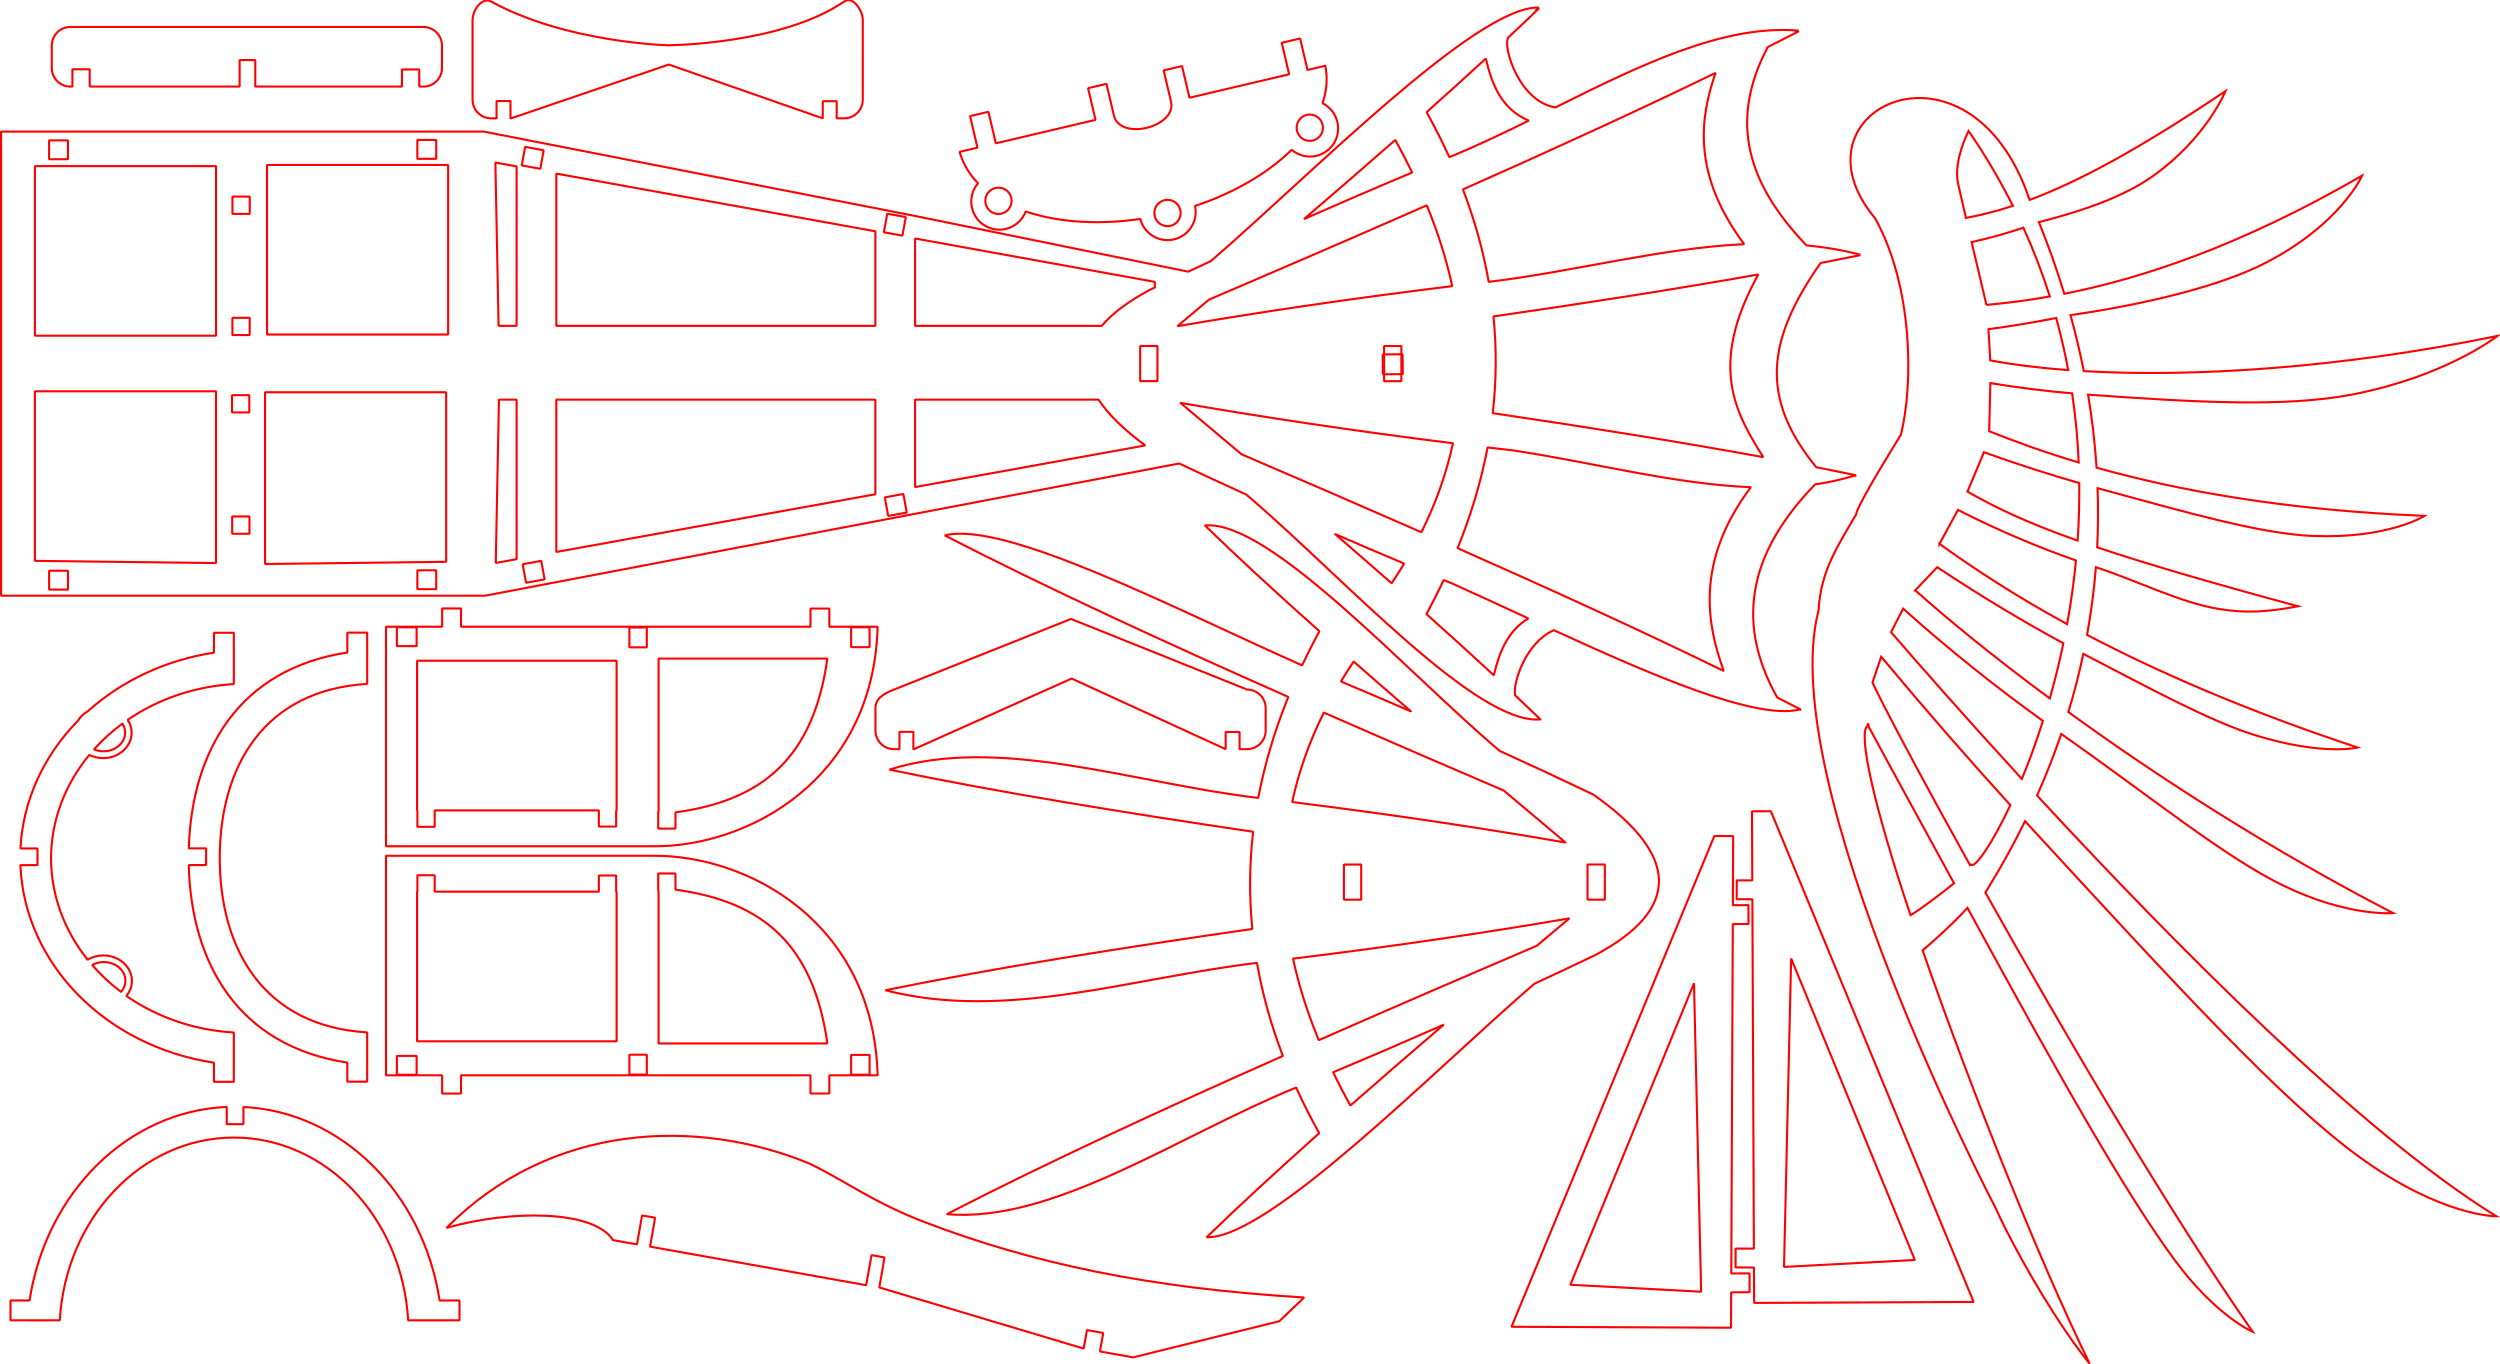 <?xml version="1.0" encoding="UTF-8" standalone="no"?>
<!-- Created with Inkscape (http://www.inkscape.org/) -->

<svg
   xmlns:dc="http://purl.org/dc/elements/1.1/"
   xmlns:cc="http://creativecommons.org/ns#"
   xmlns:rdf="http://www.w3.org/1999/02/22-rdf-syntax-ns#"
   xmlns:svg="http://www.w3.org/2000/svg"
   xmlns="http://www.w3.org/2000/svg"
   xmlns:sodipodi="http://sodipodi.sourceforge.net/DTD/sodipodi-0.dtd"
   xmlns:inkscape="http://www.inkscape.org/namespaces/inkscape"
   width="419.851mm"
   height="229.147mm"
   viewBox="0 0 419.851 229.147"
   version="1.1"
   id="svg25566"
   sodipodi:docname="davinci 2.svg"
   inkscape:version="0.92.0 r15299">
  <defs
     id="defs25560" />
  <sodipodi:namedview
     id="base"
     pagecolor="#ffffff"
     bordercolor="#666666"
     borderopacity="1.0"
     inkscape:pageopacity="0.0"
     inkscape:pageshadow="2"
     inkscape:zoom="0.16898438"
     inkscape:cx="2029.53"
     inkscape:cy="166.74457"
     inkscape:document-units="mm"
     inkscape:current-layer="layer1"
     showgrid="false"
     fit-margin-top="0"
     fit-margin-left="0"
     fit-margin-right="0"
     fit-margin-bottom="0"
     inkscape:window-width="1536"
     inkscape:window-height="801"
     inkscape:window-x="-8"
     inkscape:window-y="-8"
     inkscape:window-maximized="1" />
  <g
     inkscape:label="Layer 1"
     inkscape:groupmode="layer"
     id="layer1"
     transform="translate(815.17,628.928)">
    <g
       transform="matrix(0.353,0,0,-0.353,-815.17,-399.781)"
       inkscape:label="Flying Machine Wood 2"
       id="g26189">
      <g
         id="g26191">
        <g
           transform="matrix(1,0,0,-1,0,649.55)"
           id="g26193">
          <path
             inkscape:connector-curvature="0"
             id="path26195"
             style="fill:none;stroke:#ff0000;stroke-width:1;stroke-linecap:butt;stroke-linejoin:miter;stroke-miterlimit:4.947;stroke-dasharray:none;stroke-opacity:1"
             d="m 954.395,585.531 c 8.816,17.383 24.929,45.399 39.796,63.703 -24.277,-49.511 -56.515,-130.691 -79.496,-196.679 5.633,-4.801 14.184,-12.426 21.321,-20.223 45.601,83.731 76.148,137.047 98.445,167.348 19.812,26.933 37.277,34.343 37.277,34.343 -39.355,-56.335 -89.457,-141.675 -127.191,-208.972 0.008,-0.016 0.012,-0.035 0.023,-0.051 l 1.223,-1.988 c 6.586,-10.707 12.43,-21.36 17.625,-31.93 72.059,78.266 121.758,132.781 159.523,160.102 38.848,28.101 64.735,27.879 64.735,27.879 -64.258,-39.489 -153.86,-130.125 -218.543,-200.188 4.39,-9.848 8.207,-19.617 11.508,-29.293 41.734,29.231 77.453,58.438 105.668,72.148 30.793,14.961 52.218,13.083 52.218,13.083 -58.351,-30.188 -111.785,-64.684 -154.511,-95.657 2.839,-9.324 5.207,-18.551 7.136,-27.676 32.637,16.95 60.411,32.036 81.27,38.547 32.465,10.137 49.187,6.016 49.187,6.016 -53.843,-17.859 -95.695,-36.27 -128.683,-53.598 1.984,-10.898 3.359,-21.632 4.199,-32.179 19.297,6.23 39.676,16.656 58.125,19.793 13.129,2.226 23.613,1.496 38.082,-1.219 -43.223,-11.676 -73.137,-20.496 -95.59,-28.035 0.477,-9.555 0.52,-18.942 0.192,-28.145 43.504,11.817 77.64,21.758 102.695,22.738 35.598,1.391 52.883,-9.566 52.883,-9.566 -67.102,-2.75 -117.633,-12.144 -156.059,-22.922 -0.773,-11.933 -2.16,-23.531 -4.031,-34.754 49.453,3.532 93.113,6.188 125.418,-0.015 44.949,-8.633 69.328,-27.907 69.328,-27.907 -75.039,15.422 -144.996,19.723 -196.789,16.743 -1.824,-9.168 -3.957,-18.059 -6.328,-26.645 35.883,-5.164 71.258,-13.82 92.48,-24.703 36.102,-18.512 46.258,-41.672 46.258,-41.672 -58.312,33.762 -105.242,49.012 -141.687,56.223 -3.676,-12.051 -7.782,-23.43 -12.082,-34.086 21.773,-5.5 40.953,-12.453 54.296,-21.957 25.512,-18.172 34.497,-40.418 34.497,-40.418 -42.075,28.34 -70.68,43.371 -93.219,51.816 -28.461,-84.816 -116.77,-42.922 -73.492,8.754 18.086,32.516 18.238,79.008 12.25,102.969 0,0 -20.872,33.394 -21.305,37.855 -8.184,14.352 -16.793,26.262 -17.863,45.688 -21.45,82.64 84.382,284.64 84.382,284.64 1.153,2.633 2.797,6.079 4.829,10.09 z M 908.953,435.828 c -16.879,-50.055 -25.695,-88.031 -20.223,-90.23 -0.734,-1.469 1,-0.274 0,0 14.469,26.863 28.684,52.496 40.915,75.019 -6.352,5.09 -14.825,11.625 -20.692,15.211 z M 895.336,334.281 c -1.563,-3.09 -2.836,-5.652 -3.785,-7.644 -0.461,-0.973 -0.399,-0.848 -0.703,-1.492 l 4.14,-12.297 c 21.621,25.914 42.114,49.379 61.446,70.609 -9.207,19.59 -17.137,30.203 -18.606,28.27 0,0 -0.277,0.109 -0.594,0.265 -18.992,-34.137 -34.109,-62.367 -41.894,-77.711 z m 4.332,-33.117 5.746,-11.18 c 22.547,20.172 44.969,37.887 66.524,53.407 -3.231,10.152 -6.637,19.398 -10.028,27.593 -27.226,-29.699 -49.277,-54.82 -62.242,-69.82 z m 11.527,-19.918 10.438,-10.992 c 21.574,14.312 41.629,26.266 60.019,36.199 -1.914,9.199 -4.097,17.985 -6.453,26.25 -26.426,-19.523 -48.25,-37.351 -64.004,-51.457 z m 11.52,-22.105 8.789,-16.129 c 19.769,10.066 38.668,17.91 56.144,24.039 -1.003,10.472 -2.441,20.601 -4.21,30.304 -25.348,-13.859 -45.004,-26.867 -60.723,-38.214 z m 13.308,-24.84 7.84,-18.742 c 16.067,5.757 31.176,10.605 45.34,14.668 0.117,9.32 -0.156,18.464 -0.769,27.378 -23.918,-8.449 -38.524,-15.421 -52.411,-23.304 z m 10.336,-28.738 0.555,-22.879 c 13.395,2.191 26.371,3.785 38.906,4.867 1.657,11.133 2.668,22.117 3.125,32.89 -16.461,-4.921 -30.48,-10.035 -42.586,-14.878 z m 0.512,-33.708 -0.855,-14.828 c 11.414,-1.535 22.105,-3.339 32.214,-5.328 2.301,8.313 4.2,16.586 5.731,24.793 -13.918,-1.023 -26.371,-2.594 -37.09,-4.637 z m -1.82,-26.378 c -0.403,-1.696 -3.547,-14.993 -7.043,-29.883 8.687,-1.918 16.887,-4.239 24.613,-6.856 4.965,10.918 9.141,21.844 12.586,32.727 -11.094,1.965 -21.121,3.187 -30.156,4.012 z m -9.738,-41.375 c -1.508,-6.477 -2.848,-12.25 -3.68,-15.946 -1.93,-8.59 1.695,-18.695 4.894,-25.429 0.098,0.125 0.223,0.261 0.309,0.386 7.992,11.657 14.863,23.426 20.797,35.231 -8.063,2.644 -15.352,4.418 -22.32,5.758 z" />
        </g>
        <g
           transform="matrix(0,1,1,0,0,649.55)"
           id="g26197">
          <path
             inkscape:connector-curvature="0"
             id="path26199"
             style="fill:none;stroke:#ff0000;stroke-width:1;stroke-linecap:butt;stroke-linejoin:bevel;stroke-miterlimit:4.947;stroke-dasharray:none;stroke-opacity:1"
             d="m -283.809,0.5 v 230.367 l 62.899,330.16 c -4.742,10.055 -9.633,20.551 -14.754,31.809 -0.91,1.082 -1.836,2.187 -2.754,3.277 -37.855,43.821 -106.789,106.5 -104.246,136.586 -0.086,0.129 -0.172,0.262 -0.258,0.391 0.086,-0.09 0.176,-0.188 0.266,-0.277 0,0.007 0,0.015 0,0.023 3.758,-3.871 7.593,-7.887 11.488,-12.016 5.891,-1.199 25.34,5.258 30.941,18.453 -21.953,47.801 -42.668,95.875 -37.765,116.954 -0.063,0.207 -0.129,0.414 -0.188,0.617 0.075,-0.145 0.149,-0.297 0.223,-0.442 0.016,0.063 0.027,0.129 0.043,0.192 1.863,-3.606 3.742,-7.297 5.633,-11.031 37.965,-21.43 71.164,-11.403 101.426,18 0.906,6.324 2.257,12.519 4.128,18.554 -0.007,0.344 -0.019,0.696 -0.023,1.039 0.047,-0.218 0.09,-0.449 0.137,-0.672 0.043,0.141 0.082,0.282 0.129,0.422 1.277,-6.117 2.543,-12.406 3.8,-18.82 33.219,-27.191 60.864,-23.328 97.137,2.047 1.246,6.469 2.5,12.816 3.762,18.976 -0.008,-0.574 -0.024,-1.168 -0.035,-1.746 0.101,0.496 0.203,1.008 0.304,1.5 2.168,-8.437 3.575,-16.914 4.371,-25.425 28.719,-27.458 58.387,-37.415 94.344,-18.411 2.535,5.039 5.063,10.039 7.551,14.856 -0.188,-0.621 -0.379,-1.25 -0.566,-1.875 0.277,0.535 0.558,1.09 0.832,1.625 3.078,-35.711 -16.61,-75.586 -36.539,-115.629 2.757,-17.066 28.375,-25.055 33.16,-22.535 4.785,5.097 9.511,10.082 14.097,14.808 -0.379,-0.57 -0.781,-1.156 -1.16,-1.73 0.473,0.488 0.953,0.996 1.426,1.48 0.738,-29.812 -80.168,-108.922 -120.633,-155.964 -1.703,-3.684 -3.363,-7.223 -5.019,-10.758 l 26.504,-129.953 h 0.035 v -0.196 L -63.012,230.195 V 0.5 Z m 16.575,16.102 h 80.668 v 86.168 h -81.719 z m 107.121,0.015 h 80.664 v 86.168 h -80.664 z m 83.949,6.738 h 8.976 v 8.977 h -8.976 z m -204.75,0.012 h 8.976 v 8.977 h -8.976 z m 84.285,87.028 h 8.223 v 8.218 h -8.223 z m -57.715,0.062 h 8.223 v 8.219 h -8.223 z m 94.528,0.113 h 8.218 v 8.219 h -8.218 z m 57.648,0.024 h 8.219 v 8.222 h -8.219 z m -166.57,15.504 h 81.715 v 86.168 h -80.668 z m 109.179,0.937 h 80.668 v 86.164 h -80.668 z m 83.598,71.512 h 8.981 v 8.976 h -8.981 z m -204.75,0.008 h 8.977 v 8.98 h -8.977 z m 202.965,37.129 -1.824,10.093 h -75.879 v -8.582 z m -190.488,0.179 77.703,1.512 v 8.402 h -75.91 z m 189.125,12.36 8.832,1.621 -1.621,8.828 -8.829,-1.617 z m -189.731,0.445 1.621,8.828 -8.832,1.621 -1.617,-8.832 z m 5.82,16.008 h 72.489 v 151.789 h -45.028 z m 107.571,0 h 72.457 l -27.461,151.789 h -44.996 z m 44.547,155.824 8.828,1.621 -1.617,8.828 -8.832,-1.617 z m -126.141,0.441 1.621,8.832 -8.832,1.618 -1.617,-8.832 z m 4.902,14.422 h 41.61 v 87.274 c -7.051,4.652 -14.321,12.093 -21.797,22.242 z m 76.692,0 h 41.578 l -20.633,114.055 -2.664,0.012 c -0.359,-0.75 -0.742,-1.571 -1.102,-2.317 -5.503,-10.3 -11.234,-17.941 -17.179,-22.972 z m -0.168,124.77 c 4.179,4.98 8.094,9.64 12.652,15.058 13.039,30.442 28.016,65.313 44.867,103.618 -12.847,5.265 -25.672,9.351 -38.457,12.101 -5.902,-48.476 -12.746,-94.133 -19.062,-130.777 z m -36.457,1.461 c -6.383,36.609 -13.258,81.816 -19.215,129.676 -14.164,-3.082 -28.281,-8.024 -42.344,-15.016 13.703,-31.195 25.813,-59.274 37.102,-85.602 9,-10.652 16.582,-19.679 24.457,-29.058 z m 87.433,58.769 c 12.301,14.371 24.918,28.981 37.645,43.438 -5.172,2.867 -10.344,5.551 -15.508,8.051 -7.422,-17.758 -14.859,-34.993 -22.137,-51.489 z m -149.832,14.77 c -4.66,10.707 -9.359,21.73 -14.062,32.914 -3.125,-1.883 -6.254,-3.887 -9.375,-5.977 7.859,-8.941 15.695,-17.961 23.437,-26.937 z m 85.43,22.683 0.105,9.45 -9.449,0.105 -0.105,-9.453 z m -123.543,20.829 c 5.391,2.91 10.801,5.652 16.231,8.207 -0.504,1.226 -1.008,2.464 -1.512,3.695 -5.235,11.676 -10.965,24.047 -16.766,36.59 -5.894,-9.852 -16,-13.813 -27.047,-16.453 9.485,-10.227 19.242,-20.993 29.094,-32.039 z m 238.801,0.066 c 8.625,9.668 17.18,19.121 25.531,28.176 -12.601,2.961 -24.066,7.515 -29.551,20.445 -6.238,-12.66 -12.277,-25.301 -17.379,-37.785 7.094,-3.231 14.227,-6.848 21.399,-10.836 z m -207.426,14.762 c 15.805,6.386 31.773,11.191 47.922,14.246 -0.465,3.918 -0.91,7.863 -1.359,11.801 -5.645,37.91 -16.129,77.062 -17.551,113.46 -35.664,-26.738 -65.535,-20.855 -87.426,-12.89 19.309,-39.57 39.445,-83.774 58.414,-126.617 z m 170.684,2.531 c 18.039,40.684 37.086,82.437 55.437,120.191 -21.215,-7.363 -47.918,-11.402 -81.484,13.598 -1.867,-39.961 -13.028,-80.594 -17.934,-121.523 14.504,-2.559 29.156,-6.586 43.981,-12.266 z m -106.446,14.18 c 15.172,1.734 30.508,1.894 46.016,0.355 6.102,42.379 12.836,85.938 19.961,125.996 -43.617,-24.183 -66.289,-10.535 -86.914,2.348 7.461,-40.695 14.531,-85.313 20.937,-128.699 z" />
        </g>
        <g
           transform="matrix(0,1,1,0,0,649.55)"
           id="g26201">
          <path
             inkscape:connector-curvature="0"
             id="path26203"
             style="fill:none;stroke:#ff0000;stroke-width:1;stroke-linecap:butt;stroke-linejoin:bevel;stroke-miterlimit:4.947;stroke-dasharray:none;stroke-opacity:1"
             d="m -165.031,658.48 h -16.727 v 8.219 h 16.727 z" />
        </g>
        <g
           transform="matrix(0,1,1,0,0,649.55)"
           id="g26205">
          <path
             inkscape:connector-curvature="0"
             id="path26207"
             style="fill:none;stroke:#ff0000;stroke-width:1;stroke-linecap:butt;stroke-linejoin:bevel;stroke-miterlimit:4.947;stroke-dasharray:none;stroke-opacity:1"
             d="m -165.012,542.438 h -16.727 v 8.219 h 16.727 z" />
        </g>
        <g
           transform="matrix(1,0,0,-1,0,649.55)"
           id="g26209">
          <path
             inkscape:connector-curvature="0"
             id="path26211"
             style="fill:none;stroke:#ff0000;stroke-width:1;stroke-linecap:butt;stroke-linejoin:bevel;stroke-miterlimit:4.947;stroke-dasharray:none;stroke-opacity:1"
             d="m 517.648,42.363 3.547,15.071 -47.422,11.16 -3.527,-14.992 -8.738,2.058 3.527,14.988 -8.508,2.004 c 0.059,0.168 0.114,0.332 0.176,0.5 0.313,1.086 0.692,2.153 1.129,3.203 0.383,0.95 0.82,1.883 1.301,2.801 0.336,0.657 0.695,1.301 1.078,1.938 0.547,0.883 1.137,1.754 1.773,2.605 0.457,0.621 0.938,1.239 1.442,1.844 0.594,0.691 1.226,1.367 1.879,2.031 -2.782,3.242 -3.848,7.614 -2.875,11.77 1.691,7.199 8.902,11.664 16.101,9.972 4.336,-1.023 7.883,-4.136 9.457,-8.304 0.871,0.301 1.746,0.59 2.645,0.863 1.273,0.379 2.578,0.734 3.902,1.063 1.113,0.285 2.242,0.55 3.387,0.8 1.344,0.282 2.711,0.535 4.094,0.77 1.207,0.207 2.425,0.394 3.66,0.566 1.39,0.184 2.801,0.34 4.222,0.473 1.297,0.129 2.606,0.238 3.926,0.324 1.418,0.086 2.852,0.149 4.297,0.188 1.363,0.039 2.738,0.062 4.121,0.062 1.446,-0.008 2.899,-0.039 4.363,-0.094 1.418,-0.047 2.84,-0.113 4.27,-0.203 1.449,-0.101 2.91,-0.222 4.371,-0.367 1.469,-0.137 2.942,-0.297 4.418,-0.48 0.945,-0.122 1.887,-0.27 2.832,-0.407 1.801,7.067 8.934,11.391 16.035,9.727 7.125,-1.684 11.582,-8.774 10.004,-15.922 0.727,-0.242 1.461,-0.469 2.184,-0.723 1.285,-0.453 2.558,-0.922 3.82,-1.41 1.484,-0.562 2.957,-1.148 4.41,-1.754 1.207,-0.511 2.399,-1.035 3.582,-1.574 1.442,-0.652 2.864,-1.324 4.266,-2.012 1.137,-0.57 2.262,-1.148 3.367,-1.746 1.375,-0.726 2.727,-1.476 4.055,-2.242 1.043,-0.609 2.07,-1.234 3.082,-1.867 1.308,-0.809 2.59,-1.637 3.84,-2.484 0.941,-0.645 1.863,-1.297 2.769,-1.958 1.219,-0.882 2.406,-1.781 3.555,-2.695 0.844,-0.676 1.668,-1.363 2.473,-2.055 1.101,-0.937 2.171,-1.886 3.199,-2.851 0.468,-0.445 0.914,-0.899 1.367,-1.348 3.242,2.789 7.621,3.864 11.785,2.891 7.199,-1.695 11.664,-8.906 9.969,-16.106 -0.914,-3.878 -3.508,-7.148 -7.074,-8.921 0.007,-0.012 0.007,-0.016 0.011,-0.02 0.368,-1.078 0.684,-2.152 0.95,-3.227 0.175,-0.738 0.324,-1.472 0.453,-2.207 0.195,-1.066 0.34,-2.128 0.433,-3.183 0.059,-0.731 0.09,-1.461 0.098,-2.184 0.023,-1.043 0,-2.078 -0.082,-3.101 -0.078,-1.133 -0.219,-2.25 -0.418,-3.356 -0.02,-0.179 -0.043,-0.359 -0.066,-0.539 h -0.024 l -8.488,2 -3.524,-14.988 -8.742,2.058 3.528,14.985 -47.422,11.16 -3.543,-15.066 -8.739,2.054 3.547,15.067 c 2.477,11.929 -24.261,18.586 -27.218,6.406 l -3.547,-15.07 -8.739,2.054 v -0.008 z m -44.062,47.485 c 3.363,-0.793 6.73,1.297 7.523,4.664 0.793,3.367 -1.293,6.738 -4.656,7.531 -3.363,0.789 -6.73,-1.297 -7.523,-4.664 -0.793,-3.371 1.293,-6.742 4.656,-7.531 z M 621.703,55.074 c 3.363,-0.793 6.731,1.297 7.524,4.664 0.793,3.367 -1.289,6.739 -4.653,7.532 -3.363,0.789 -6.734,-1.297 -7.527,-4.668 -0.793,-3.368 1.293,-6.739 4.656,-7.528 z m -67.691,40.571 c 3.363,-0.793 6.73,1.296 7.523,4.664 0.793,3.367 -1.293,6.738 -4.656,7.527 -3.363,0.793 -6.731,-1.297 -7.524,-4.664 -0.792,-3.367 1.293,-6.738 4.657,-7.527 z" />
        </g>
        <g
           transform="matrix(0,-1,-1,0,0,649.55)"
           id="g26213">
          <path
             inkscape:connector-curvature="0"
             id="path26215"
             style="fill:none;stroke:#ff0000;stroke-width:1;stroke-linecap:butt;stroke-linejoin:bevel;stroke-miterlimit:4.947;stroke-dasharray:none;stroke-opacity:1"
             d="m 298.582,-417.535 v 22.969 h -8.652 v 8.976 h 8.652 v 166.262 h -8.699 v 8.976 h 8.699 v 26.704 H 403.027 V -310.77 c 0.364,-44.546 -31.214,-104.757 -104.445,-106.765 z m 0.262,3.824 h 9.449 v 8.777 h -9.449 z m 14.879,20.078 c 47.386,6.707 67.539,30.887 73.172,72.27 h 7.714 v 8.218 h -8.218 v -0.175 h -72.668 z m -14.785,85.903 h 9.449 v 8.296 h -9.449 z m 15.816,14.382 h 71.195 v 0.211 h 7.696 v 8.223 h -7.696 v 78.109 h 7.821 v 8.223 h -7.821 v 0.16 h -71.195 z m -15.926,95.141 h 8.977 v 9.406 h -8.977 z" />
        </g>
        <g
           transform="matrix(0,-1,-1,0,0,649.55)"
           id="g26217">
          <path
             inkscape:connector-curvature="0"
             id="path26219"
             style="fill:none;stroke:#ff0000;stroke-width:1;stroke-linecap:butt;stroke-linejoin:bevel;stroke-miterlimit:4.947;stroke-dasharray:none;stroke-opacity:1"
             d="m 511.984,-417.535 v 22.969 h 8.657 v 8.976 h -8.657 v 166.262 h 8.7 v 8.976 h -8.7 v 26.704 H 407.539 V -310.77 c -0.363,-44.546 31.215,-104.757 104.445,-106.765 z m -0.261,3.824 h -9.45 v 8.777 h 9.45 z m -14.879,20.078 c -47.387,6.707 -67.539,30.887 -73.172,72.27 h -7.715 v 8.218 h 8.223 v -0.175 h 72.664 z m 14.789,85.903 h -9.453 v 8.296 h 9.453 z m -15.82,14.382 h -71.196 v 0.211 h -7.691 v 8.223 h 7.691 v 78.109 h -7.816 v 8.223 h 7.816 v 0.16 h 71.196 z m 15.929,95.141 h -8.98 v 9.406 h 8.98 z" />
        </g>
        <g
           transform="matrix(1,0,0,-1,0,649.55)"
           id="g26221">
          <path
             inkscape:connector-curvature="0"
             id="path26223"
             style="fill:none;stroke:#ff0000;stroke-width:1;stroke-linecap:butt;stroke-linejoin:bevel;stroke-miterlimit:4.947;stroke-dasharray:none;stroke-opacity:1"
             d="M 107.875,527.027 C 61.098,529.043 21.973,567.449 14.07,619.102 H 5 v 9.449 h 7.996 v 0.012 h 15.445 c 2.864,-48.879 39.086,-86.903 82.84,-86.958 43.778,0.008 80.043,38.036 82.914,86.942 v 0.023 h 16.071 v -0.011 h 8.336 v -9.45 h -9.461 c -7.875,-51.457 -46.743,-89.789 -93.328,-92.046 v 8.195 h -7.938 z" />
        </g>
        <g
           transform="matrix(0,1,1,0,0,649.55)"
           id="g26225">
          <path
             inkscape:connector-curvature="0"
             id="path26227"
             style="fill:none;stroke:#ff0000;stroke-width:1;stroke-linecap:butt;stroke-linejoin:bevel;stroke-miterlimit:4.947;stroke-dasharray:none;stroke-opacity:1"
             d="m -411.961,89.809 c -46.703,1.113 -86.09,23.488 -93.98,75.429 h -9.067 v 9.45 h 7.996 v 0.011 h 15.449 c 2.86,-48.879 39.086,-70.101 82.844,-70.156 43.785,0.008 80.055,21.234 82.93,70.141 v 0.023 h 16.07 v -0.012 h 8.336 v -9.449 h -9.461 c -7.844,-51.641 -46.82,-74.051 -93.179,-75.422 v 8.231 h -7.938 z" />
        </g>
        <g
           transform="matrix(0,1,1,0,0,649.55)"
           id="g26229">
          <path
             inkscape:connector-curvature="0"
             id="path26231"
             style="fill:none;stroke:#ff0000;stroke-width:1;stroke-linecap:butt;stroke-linejoin:bevel;stroke-miterlimit:4.947;stroke-dasharray:none;stroke-opacity:1"
             d="m -412,9.699 c -46.855,1.922 -86.086,40.352 -94,92.086 h -9.07 v 9.449 h 7.996 v 0.012 h 15.449 c 1.094,-18.613 7.16,-36.426 17.41,-51.129 2.07,1.711 4.574,2.633 7.145,2.641 6.687,0 12.105,-6.078 12.105,-13.574 -0.004,-2.668 -0.707,-5.274 -2.023,-7.496 14.062,-11.274 30.914,-17.356 48.211,-17.403 17.714,0.043 34.961,6.418 49.211,18.203 -0.993,2.008 -1.52,4.266 -1.524,6.563 0,7.496 5.418,13.57 12.106,13.57 2.144,-0.004 4.254,-0.652 6.105,-1.871 10.008,14.574 15.93,32.141 17.027,50.48 v 0.024 h 16.071 v -0.012 h 8.336 v -9.449 h -9.461 c -3.481,-22.746 -13.215,-43.707 -27.848,-59.961 -1.113,-1.988 -2.672,-3.621 -4.516,-4.734 C -360.172,20.52 -381.613,10.867 -404.063,9.727 V 17.84 H -412 Z m -47.504,34.145 c 0.914,1.652 1.402,3.574 1.402,5.535 0,5.684 -3.988,10.289 -8.91,10.289 -1.914,-0.004 -3.777,-0.719 -5.308,-2.039 3.82,-5.094 8.117,-9.719 12.816,-13.785 z m 102.578,0.886 c 4.5,4.024 8.613,8.555 12.278,13.528 -1.313,0.832 -2.786,1.273 -4.282,1.277 -4.922,0 -8.914,-4.605 -8.914,-10.289 0.004,-1.566 0.321,-3.109 0.918,-4.516 z" />
        </g>
        <g
           transform="matrix(1,0,0,-1,0,649.55)"
           id="g26233">
          <path
             inkscape:connector-curvature="0"
             id="path26235"
             style="fill:none;stroke:#ff0000;stroke-width:1;stroke-linecap:butt;stroke-linejoin:bevel;stroke-miterlimit:4.947;stroke-dasharray:none;stroke-opacity:1"
             d="m 515.563,642.004 1.57,-8.801 7.73,1.36 -1.566,8.804 15.797,2.813 69.547,-17.203 11.804,-11.286 C 545.516,613.188 490.777,601.23 440.395,582.02 415.531,572.539 402.766,562.59 385.41,554.102 331.758,531.922 262.059,534.449 212.402,584.59 c 30.09,-8.649 70.157,-8.68 79.223,5.805 l 11.398,2.027 2.45,-13.77 6.16,1.067 c -0.031,0.844 -2.383,13.781 -2.383,13.781 l 102.82,18.336 0.993,-5.449 1.566,-8.809 0.031,0.008 0.012,-0.055 6.125,1.114 -0.473,2.613 c -0.008,0.726 -2.004,11.664 -2.004,11.664 z" />
        </g>
        <g
           transform="matrix(1,0,0,-1,0,649.55)"
           id="g26237">
          <path
             inkscape:connector-curvature="0"
             id="path26239"
             style="fill:none;stroke:#ff0000;stroke-width:1;stroke-linecap:butt;stroke-linejoin:bevel;stroke-miterlimit:4.947;stroke-dasharray:none;stroke-opacity:1"
             d="m 602.141,337.328 c 0,-4.91 -3.953,-8.863 -8.864,-8.863 l -83.754,-33.598 -84.156,33.598 c -4.558,1.82 -8.859,3.953 -8.859,8.863 v 10.637 c 0,4.91 3.949,8.863 8.859,8.863 h 2.563 v -0.023 h -0.012 v -8.219 h 6.621 v 8.219 h -0.023 v 0.023 h 0.328 l 74.992,-33.601 73.273,33.601 v -8.152 h 6.621 v 8.152 h 3.547 c 4.911,0 8.864,-3.953 8.864,-8.863 z" />
        </g>
        <g
           transform="matrix(1,0,0,-1,0,649.55)"
           id="g26241">
          <path
             inkscape:connector-curvature="0"
             id="path26243"
             style="fill:none;stroke:#ff0000;stroke-width:1;stroke-linecap:butt;stroke-linejoin:bevel;stroke-miterlimit:4.947;stroke-dasharray:none;stroke-opacity:1"
             d="m 33.5,13.238 c -4.91,0 -8.859,3.953 -8.859,8.864 v 10.636 c 0,4.91 3.949,8.86 8.859,8.86 h 0.953 v -8.243 h 8.219 v 8.243 H 114 V 28.977 h 7.449 v 12.621 h 69.789 v -8.149 h 8.223 v 8.149 h 1.945 c 4.91,0 8.867,-3.95 8.867,-8.86 V 22.102 c 0,-4.911 -3.957,-8.864 -8.867,-8.864 z" />
        </g>
        <g
           transform="matrix(1,0,0,-1,0,649.55)"
           id="g26245">
          <path
             inkscape:connector-curvature="0"
             id="path26247"
             style="fill:none;stroke:#ff0000;stroke-width:1;stroke-linecap:butt;stroke-linejoin:bevel;stroke-miterlimit:4.947;stroke-dasharray:none;stroke-opacity:1"
             d="m 403.535,0.5 c -0.648,0.012 -1.297,0.215 -1.93,0.648 -29.921,20.52 -83.757,20.801 -83.757,20.801 0,0 -48.465,-1.199 -84.157,-20.801 -4.3,-2.363 -8.859,3.954 -8.859,8.864 v 37.836 c 0,4.91 3.949,8.863 8.859,8.863 h 2.622 v -0.02 h -0.071 v -8.222 h 6.621 v 8.222 h -0.078 v 0.02 h 0.383 l 74.992,-25.598 73.274,25.598 v -8.152 h 6.621 v 8.152 h 3.55 c 4.911,0 8.864,-3.953 8.864,-8.863 V 10.012 c 0,-4.141 -3.43,-9.582 -6.934,-9.512 z" />
        </g>
        <g
           transform="matrix(1,0,0,-1,0,649.55)"
           id="g26249">
          <path
             inkscape:connector-curvature="0"
             id="path26251"
             style="fill:none;stroke:#ff0000;stroke-width:1;stroke-linecap:butt;stroke-linejoin:bevel;stroke-miterlimit:4.947;stroke-dasharray:none;stroke-opacity:1"
             d="M 789.246,419.074 C 788.953,406.32 778.402,392.738 757.996,378.41 744.566,371.957 729.535,364.949 713.48,357.648 669.496,320.516 604.074,247.551 573.227,250.391 c 16.261,15.769 34.953,32.914 54.472,50.312 -2.918,5.399 -5.66,10.817 -8.219,16.254 -60.457,-26.852 -141.261,-69.019 -170.007,-61.824 47.601,24.582 106.73,51.738 163.433,76.84 -6.414,15.847 -11.23,31.859 -14.293,48.05 -59.597,-7.058 -123.406,-30.05 -175.453,-13.464 50.996,10.64 113.207,20.726 173.012,29.554 -1.758,15.246 -1.926,30.657 -0.379,46.242 -60.293,8.676 -123.129,18.622 -174.59,29.172 57.516,14.793 116.84,-5.863 176.805,-13.015 2.555,14.597 6.601,29.347 12.32,44.269 -55.605,24.66 -113.297,51.215 -159.894,75.278 50.808,4.382 110.043,-37.325 166.203,-60.246 3.265,7.199 6.937,14.437 10.984,21.714 -19.195,17.125 -37.57,33.989 -53.582,49.516 29.813,0.742 108.922,-80.164 155.965,-120.629 10.226,-4.734 19.961,-9.316 28.953,-13.637 20.625,-11.019 30.586,-22.949 30.289,-35.703 z m -25.75,-7.375 v 16.727 h -8.223 v -16.727 z m -16.836,25.606 c -5.152,4.328 -9.937,8.343 -15.519,13.043 -30.477,13.05 -65.391,28.047 -103.75,44.925 -5.332,-12.96 -9.457,-25.89 -12.235,-38.785 48.789,-5.937 94.742,-12.832 131.504,-19.183 z m -1.855,-36.055 c -36.703,-6.398 -82.051,-13.297 -130.055,-19.27 3.078,-14.238 8.039,-28.429 15.066,-42.57 31.196,13.707 59.274,25.813 85.602,37.102 10.773,9.109 19.887,16.765 29.387,24.738 z m -57.922,86.641 c -14.692,12.566 -29.645,25.476 -44.434,38.496 -2.937,-5.289 -5.676,-10.571 -8.23,-15.848 18.176,-7.598 35.816,-15.207 52.664,-22.648 z M 671.285,338.875 c -10.84,-4.715 -22.008,-9.48 -33.34,-14.242 1.903,-3.168 3.934,-6.336 6.051,-9.496 9.063,7.957 18.199,15.898 27.289,23.738 z m -23.695,72.844 v 16.722 h -8.223 v -16.722 z" />
        </g>
        <g
           transform="matrix(-1,0,0,1,0,649.55)"
           id="g26253">
          <path
             inkscape:connector-curvature="0"
             id="path26255"
             style="fill:none;stroke:#ff0000;stroke-width:1;stroke-linecap:butt;stroke-linejoin:bevel;stroke-miterlimit:4.947;stroke-dasharray:none;stroke-opacity:1"
             d="m -834.527,-620.273 -104.442,0.449 96.485,233.476 8.968,-0.039 -0.144,-32.879 7.398,0.032 0.039,-8.977 -7.476,-0.031 -0.715,-166.211 8.684,0.035 0.039,-8.977 -8.762,-0.039 z m -14.227,17.128 -3.394,146.731 -58.84,-143.426 z" />
        </g>
        <g
           transform="matrix(-1,0,0,1,0,649.55)"
           id="g26257">
          <path
             inkscape:connector-curvature="0"
             id="path26259"
             style="fill:none;stroke:#ff0000;stroke-width:1;stroke-linecap:butt;stroke-linejoin:bevel;stroke-miterlimit:4.947;stroke-dasharray:none;stroke-opacity:1"
             d="m -823.551,-632.074 104.446,0.453 -96.489,233.473 -8.965,-0.036 0.145,-32.879 -7.402,0.032 -0.036,-8.977 7.473,-0.031 0.719,-166.215 -8.688,0.035 -0.035,-8.976 8.762,-0.035 z m 14.231,17.129 3.394,146.734 58.84,-143.43 z" />
        </g>
      </g>
    </g>
  </g>
</svg>
